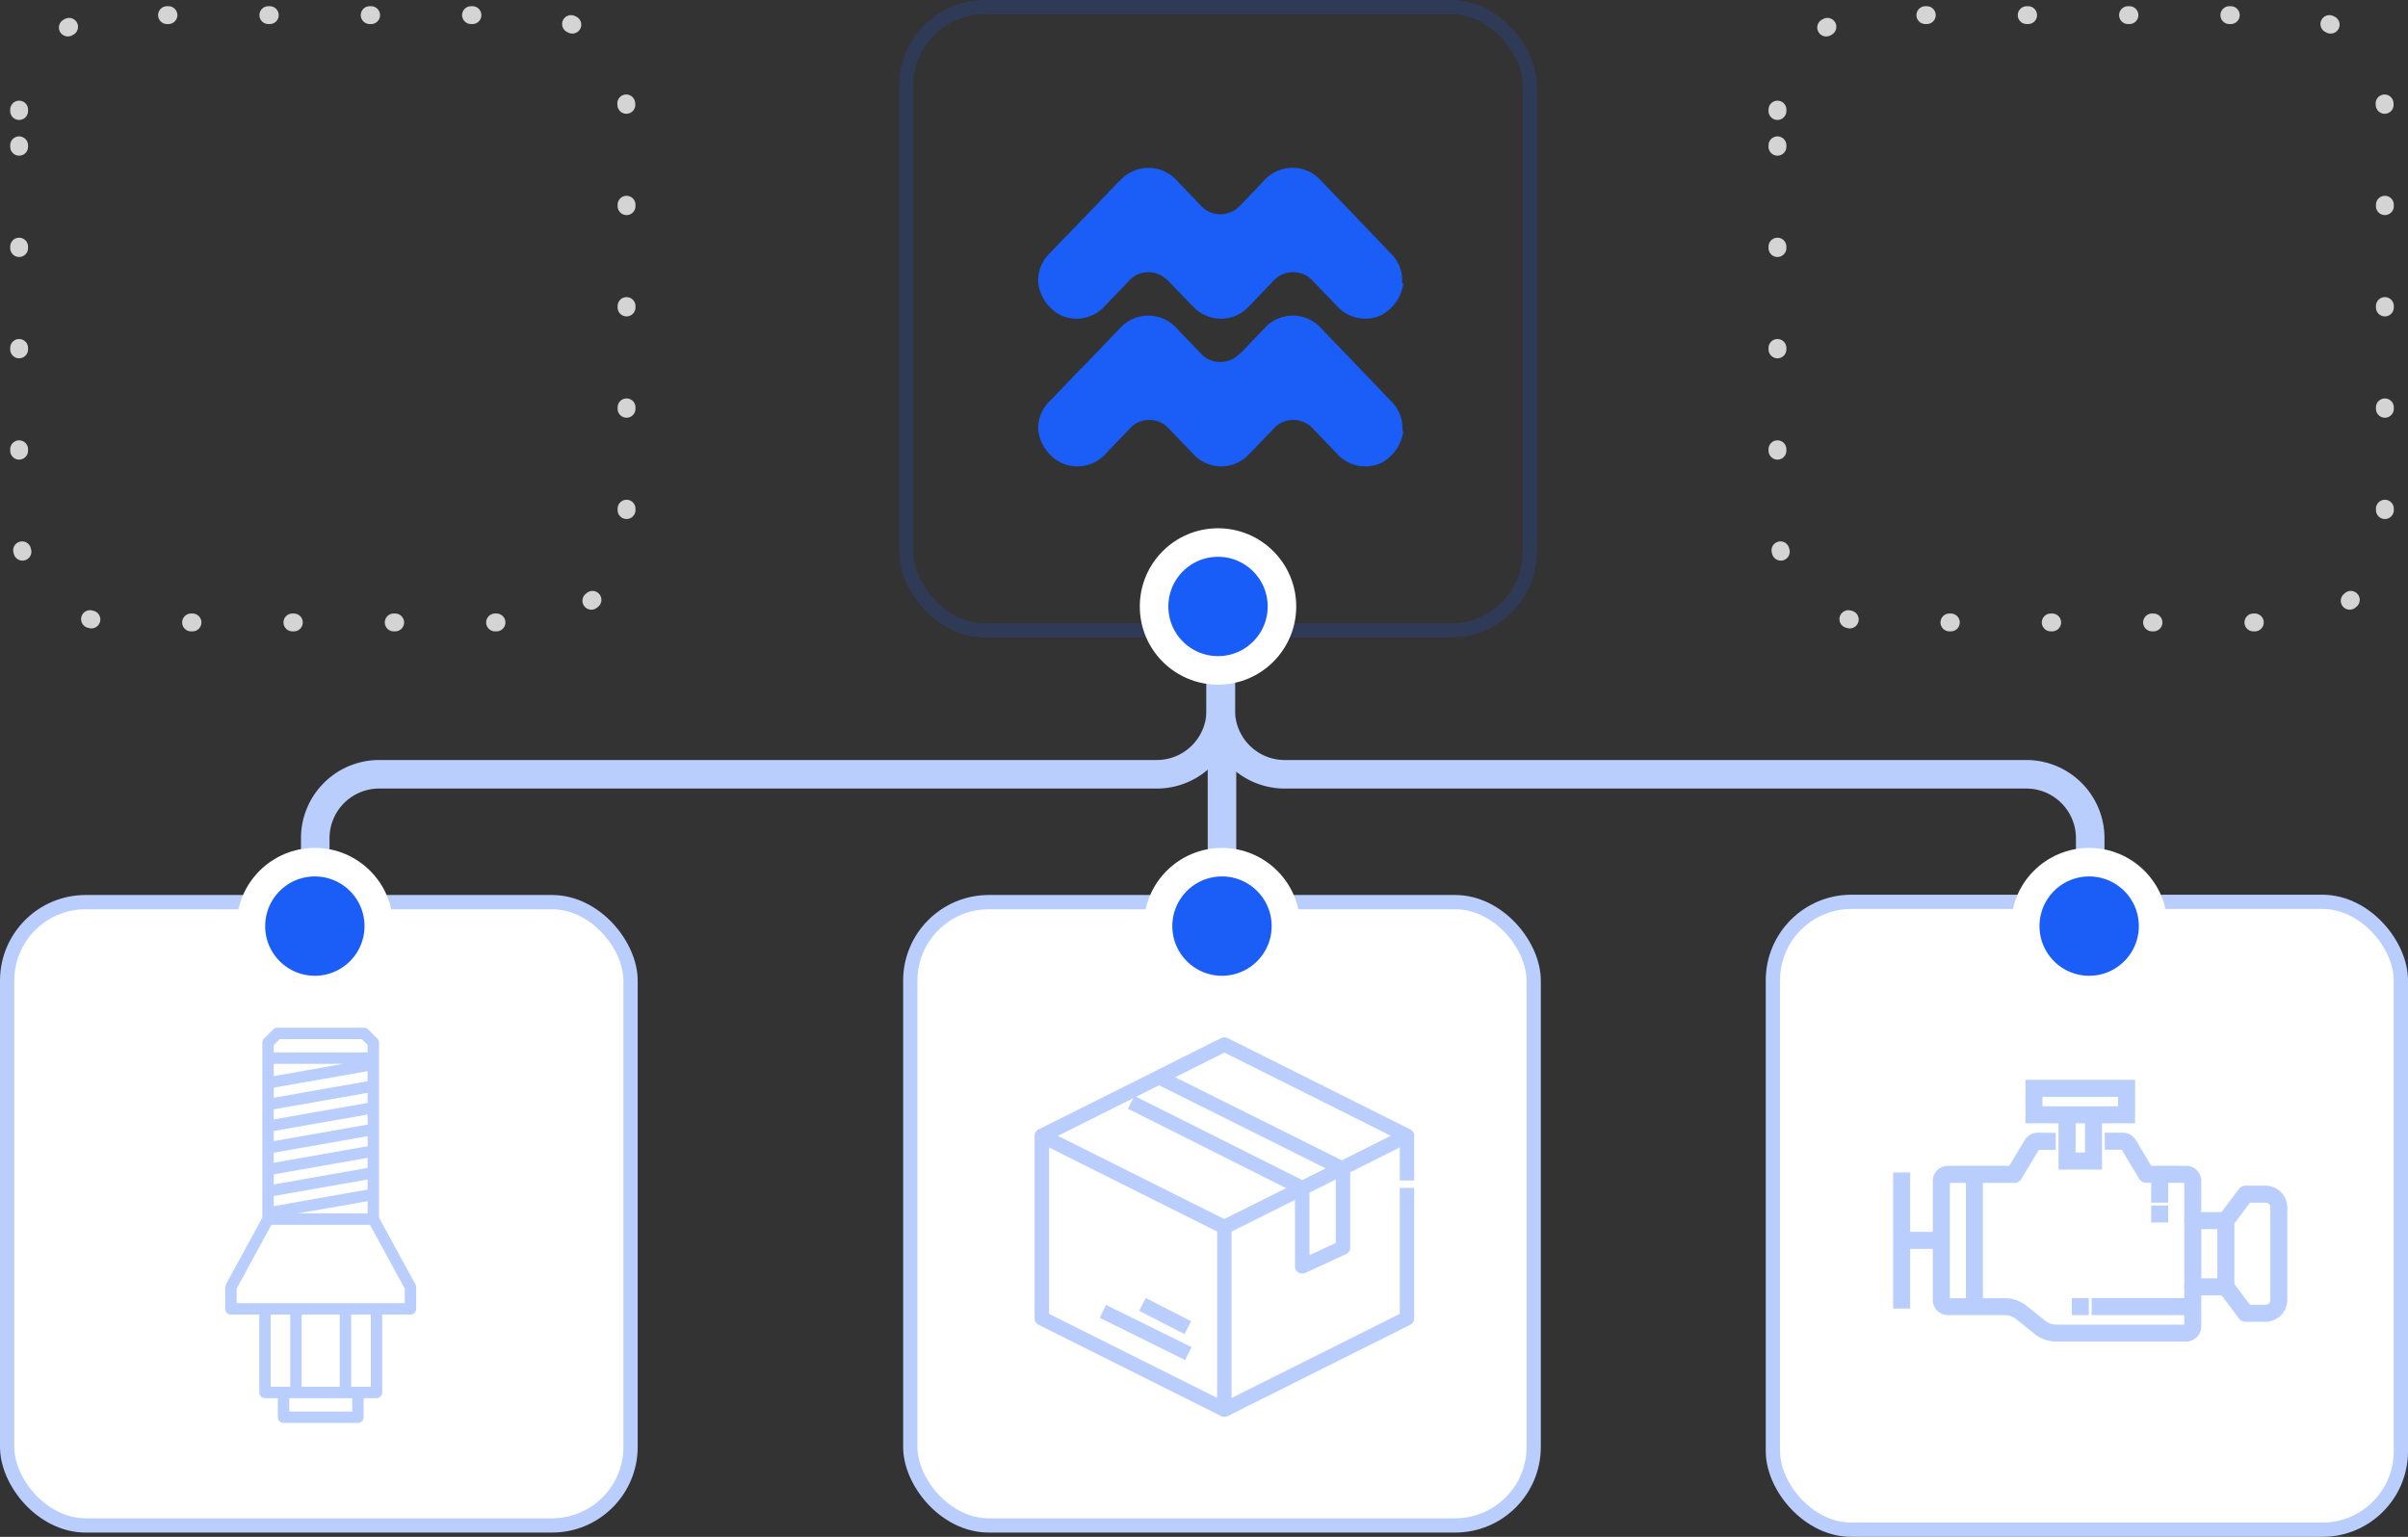 <svg xmlns="http://www.w3.org/2000/svg" width="168.72" height="107.7" viewBox="0 0 168.72 107.7">
  <rect x="0" y="0" width="168.72" height="107.7" fill="#333333" stroke="none"/>
  <g id="Group_11420" data-name="Group 11420" transform="translate(-476.03 -2194)">
    <g id="Payment_API__Process_Online_and_In-Person_Payments-55" data-name="Payment API_ Process Online and In-Person Payments-55" transform="translate(476.25 2194.5)">
      <path id="Path_9752" data-name="Path 9752" d="M20.334,40v5.04a4.48,4.48,0,0,0,4.48,4.48h51.96A4.48,4.48,0,0,1,81.254,54v5.04" transform="translate(64.98 4.24)" fill="none" stroke="#b9cefd" stroke-width="2"/>
      <path id="Path_9779" data-name="Path 9779" d="M81.524,40v5.04a4.48,4.48,0,0,1-4.48,4.48H22.558A4.48,4.48,0,0,0,18.078,54v5.04" transform="translate(3.79 4.24)" fill="none" stroke="#b9cefd" stroke-width="2"/>
      <path id="Path_9760" data-name="Path 9760" d="M111.333,7.72A6.72,6.72,0,0,1,118.053,1h29.12a6.72,6.72,0,0,1,6.72,6.72V36.84a6.72,6.72,0,0,1-6.72,6.72h-29.12a6.72,6.72,0,0,1-6.72-6.72V7.72Z" transform="translate(12.987 -0.44)" fill="none" stroke="#d4d4d4" stroke-linecap="round" stroke-linejoin="round" stroke-width="1.25" stroke-dasharray="0.1 7"/>
      <rect id="Rectangle_1287" data-name="Rectangle 1287" width="43.68" height="43.68" rx="5.5" transform="translate(63.281 0)" fill="none" stroke="rgba(24,93,247,0.18)" stroke-width="1"/>
      <circle id="Ellipse_128" data-name="Ellipse 128" cx="4.48" cy="4.48" r="4.48" transform="translate(80.642 37.52)" fill="#185df7" stroke="#fff" stroke-width="2"/>
      <g id="Group_11414" data-name="Group 11414" transform="translate(72.521 11.266)">
        <path id="Path_9775" data-name="Path 9775" d="M25.584,8.083a2.969,2.969,0,0,1-1.528,2.229A2.669,2.669,0,0,1,20.9,9.638L20.862,9.6a2.465,2.465,0,0,1-.2-.21l-.039-.042a2.455,2.455,0,0,1-.2-.21L20.381,9.1a2.376,2.376,0,0,1-.2-.21l-.037-.037a2.224,2.224,0,0,1-.2-.21L19.9,8.6a2.33,2.33,0,0,1-.2-.206l-.039-.042a2.445,2.445,0,0,1-.2-.21l-.039-.039a2.431,2.431,0,0,1-.2-.209l-.039-.039c-.029-.026-.057-.053-.085-.081a1.861,1.861,0,0,0-2.526.054l-.029.026L16.5,7.9c-.064.072-.134.143-.2.209l-.039.043c-.063.072-.132.139-.2.206l-.039.042c-.063.072-.132.143-.2.209l-.039.039c-.067.074-.132.143-.2.21l-.037.037c-.067.073-.134.143-.2.21l-.037.042c-.067.073-.134.143-.206.21l-.039.037a2.212,2.212,0,0,1-.2.21l-.037.037a2.662,2.662,0,0,1-4.036,0L10.736,9.6a2.165,2.165,0,0,1-.2-.206L10.5,9.349c-.07-.067-.139-.137-.2-.21L10.254,9.1c-.07-.067-.14-.137-.2-.21l-.037-.037a2.671,2.671,0,0,1-.2-.21L9.772,8.6c-.07-.067-.139-.134-.2-.206l-.039-.042a2.89,2.89,0,0,1-.2-.21l-.039-.039c-.07-.066-.139-.137-.2-.209L9.05,7.859h0l-.04-.037A.282.282,0,0,1,8.984,7.8,1.86,1.86,0,0,0,7.73,7.312a1.823,1.823,0,0,0-1.211.446.071.071,0,0,1-.014.013,1.16,1.16,0,0,1-.09.089L6.376,7.9a2.774,2.774,0,0,1-.2.209l-.037.039a2.918,2.918,0,0,1-.2.21L5.9,8.395c-.064.076-.134.143-.2.213l-.039.039a2.9,2.9,0,0,1-.2.21l-.039.037c-.063.073-.132.143-.2.21l-.039.037a2.67,2.67,0,0,1-.2.21l-.037.042a2.9,2.9,0,0,1-.2.21l-.037.037a2.671,2.671,0,0,1-3.152.676A2.969,2.969,0,0,1,.006,8.085,2.65,2.65,0,0,1,.852,5.941L.893,5.9a2.835,2.835,0,0,1,.2-.209l.042-.042a1.819,1.819,0,0,1,.2-.206L1.374,5.4a2.647,2.647,0,0,1,.2-.209l.039-.039a2.269,2.269,0,0,1,.2-.209L1.857,4.9a2.829,2.829,0,0,1,.2-.207L2.1,4.656a2.283,2.283,0,0,1,.2-.209l.037-.039a2.224,2.224,0,0,1,.2-.21l.037-.037c.064-.074.134-.143.2-.21l.039-.042a2.891,2.891,0,0,1,.2-.21l.039-.037c.063-.073.132-.143.2-.21L3.3,3.415a2.574,2.574,0,0,1,.2-.21l.037-.042a2.908,2.908,0,0,1,.2-.21l.037-.037c.064-.073.134-.143.2-.21l.039-.039c.063-.072.132-.142.2-.209l.039-.042a2.606,2.606,0,0,1,.2-.206l.039-.043c.063-.072.132-.142.2-.209l.037-.039c.063-.072.134-.143.2-.209l.037-.039c.067-.073.134-.143.2-.21l.039-.037c.063-.076.132-.143.2-.213l.039-.039c.067-.074.132-.143.2-.21L5.709.925a2.67,2.67,0,0,1,4.041,0l.039.037c.07.067.137.137.2.21l.037.039c.07.07.14.137.2.213l.037.037a2.666,2.666,0,0,1,.2.21l.039.039a2.868,2.868,0,0,1,.2.209l.039.039c.07.067.139.137.2.209l.039.043c.07.066.139.137.2.209l.037.039c.07.067.14.137.2.209l.037.039h0l.064.061a1.865,1.865,0,0,0,1.255.484,1.885,1.885,0,0,0,1.292-.522l.066-.067c.066-.071.132-.14.2-.206l.042-.042a1.731,1.731,0,0,1,.2-.206l.037-.043a2.447,2.447,0,0,1,.2-.209l.037-.039a2.452,2.452,0,0,1,.2-.209l.039-.042c.063-.073.132-.14.2-.207l.039-.042c.063-.072.132-.143.2-.209l.039-.039a2.663,2.663,0,0,1,.2-.21l.037-.042a2.668,2.668,0,0,1,4.036,0l.039.037a2.45,2.45,0,0,1,.2.21l.039.039a2.83,2.83,0,0,1,.2.209l.039.042a2.213,2.213,0,0,1,.2.21l.037.039a2.209,2.209,0,0,1,.2.209l.039.039c.072.067.139.137.206.209l.035.043c.072.066.139.137.206.209l.037.039c.071.067.137.137.2.209l.039.039c.07.067.137.137.2.21l.039.037c.07.067.137.137.2.21l.039.042c.07.067.137.137.2.21l.037.037a2.915,2.915,0,0,1,.2.21l.037.042a2.047,2.047,0,0,1,.2.206l.039.042a2.869,2.869,0,0,1,.2.21l.039.037a2.9,2.9,0,0,1,.2.21l.039.039c.07.066.139.137.2.209l.037.042c.07.067.14.137.2.207l.037.042a2.651,2.651,0,0,1,.2.209l.039.039a2.629,2.629,0,0,1,.2.209l.039.039c.07.067.139.137.2.21l.037.042a2.885,2.885,0,0,1,.2.209l.037.039a2.643,2.643,0,0,1,.85,2.142Z" transform="translate(0 0)" fill="#1a5df7"/>
        <path id="Path_9776" data-name="Path 9776" d="M25.586,24.417a2.968,2.968,0,0,1-1.528,2.229,2.669,2.669,0,0,1-3.154-.674l-.039-.037a2.436,2.436,0,0,1-.2-.21l-.039-.042a2.444,2.444,0,0,1-.2-.21l-.039-.037a2.386,2.386,0,0,1-.2-.21l-.037-.037a2.208,2.208,0,0,1-.2-.21l-.037-.042a2.321,2.321,0,0,1-.2-.206l-.039-.042a2.453,2.453,0,0,1-.2-.21l-.039-.039a2.441,2.441,0,0,1-.2-.209l-.039-.039c-.03-.026-.057-.053-.085-.081a1.861,1.861,0,0,0-2.526.054l-.029.026-.037.039c-.064.072-.134.143-.2.209l-.039.043c-.063.072-.132.139-.2.206l-.039.042c-.063.072-.132.143-.2.209l-.039.039c-.067.074-.132.143-.2.21l-.037.037c-.067.073-.134.143-.2.21l-.037.042c-.067.073-.134.143-.206.21l-.039.037a2.219,2.219,0,0,1-.2.21l-.037.037a2.662,2.662,0,0,1-4.036,0l-.039-.042a2.171,2.171,0,0,1-.2-.206l-.039-.042c-.07-.067-.139-.137-.2-.21l-.037-.037c-.07-.067-.14-.137-.2-.21l-.037-.037a2.683,2.683,0,0,1-.2-.21l-.039-.042c-.07-.067-.139-.134-.2-.206l-.039-.042a2.89,2.89,0,0,1-.2-.21l-.039-.039c-.07-.066-.139-.137-.2-.209l-.037-.039h0l-.04-.037a.282.282,0,0,1-.023-.024,1.86,1.86,0,0,0-1.253-.484,1.822,1.822,0,0,0-1.211.446.071.071,0,0,1-.014.013,1.158,1.158,0,0,1-.09.089l-.039.039a2.775,2.775,0,0,1-.2.209l-.037.039a2.906,2.906,0,0,1-.2.21l-.037.037c-.064.076-.134.143-.2.213l-.039.039a2.876,2.876,0,0,1-.2.21l-.039.037c-.063.073-.132.143-.2.21l-.039.037a2.659,2.659,0,0,1-.2.21l-.037.042a2.893,2.893,0,0,1-.2.21l-.037.037a2.671,2.671,0,0,1-3.152.676A2.965,2.965,0,0,1,.011,24.422a2.65,2.65,0,0,1,.845-2.144L.9,22.238a2.827,2.827,0,0,1,.2-.209l.042-.042a1.819,1.819,0,0,1,.2-.206l.037-.043a2.641,2.641,0,0,1,.2-.209l.039-.039a2.262,2.262,0,0,1,.2-.209l.039-.042a2.838,2.838,0,0,1,.2-.207l.039-.042a2.287,2.287,0,0,1,.2-.209l.037-.039a2.228,2.228,0,0,1,.2-.21l.037-.037c.064-.074.134-.143.2-.21l.039-.042a2.9,2.9,0,0,1,.2-.21L3.066,20c.063-.073.132-.143.2-.21l.039-.037a2.585,2.585,0,0,1,.2-.21l.037-.042a2.918,2.918,0,0,1,.2-.21l.037-.037c.064-.073.134-.143.2-.21L4.029,19c.063-.072.132-.142.2-.209l.039-.042a2.6,2.6,0,0,1,.2-.206l.039-.043c.063-.072.132-.142.2-.209l.037-.039c.063-.072.134-.143.2-.209l.037-.039c.067-.073.134-.143.2-.21l.039-.037c.063-.076.132-.143.2-.213l.039-.039c.067-.074.132-.143.2-.21l.039-.037a2.667,2.667,0,0,1,4.039,0l.039.037c.07.067.137.137.2.21l.037.039a2.936,2.936,0,0,1,.2.213l.037.037a2.637,2.637,0,0,1,.2.21l.039.039a2.859,2.859,0,0,1,.2.209l.039.039c.07.067.139.137.2.209l.039.043c.07.066.139.137.2.209l.037.039c.07.067.14.137.2.209l.037.039h0l.064.061a1.865,1.865,0,0,0,1.254.484,1.885,1.885,0,0,0,1.292-.522L14.153,19c.066-.071.132-.14.2-.206l.042-.042a1.732,1.732,0,0,1,.2-.206l.037-.043a2.442,2.442,0,0,1,.2-.209l.037-.039a2.457,2.457,0,0,1,.2-.209l.039-.042c.063-.073.132-.14.2-.207l.039-.042c.063-.072.132-.143.2-.209l.039-.039a2.674,2.674,0,0,1,.2-.21l.037-.042a2.668,2.668,0,0,1,4.036,0l.039.037a2.454,2.454,0,0,1,.2.21l.039.039a2.83,2.83,0,0,1,.2.209l.039.042a2.216,2.216,0,0,1,.2.21l.037.039a2.189,2.189,0,0,1,.2.209l.039.039c.072.067.139.137.206.209l.035.043c.072.066.139.137.206.209l.037.039c.071.067.137.137.2.209l.039.039c.07.067.137.137.2.21l.039.037c.07.067.137.137.2.21l.039.042c.07.067.137.137.2.21l.037.037a2.906,2.906,0,0,1,.2.21l.037.042a2.054,2.054,0,0,1,.2.206l.039.042a2.891,2.891,0,0,1,.2.21l.039.037a2.866,2.866,0,0,1,.2.21l.039.039c.07.066.139.137.2.209l.037.042c.07.067.14.137.2.207l.037.042a2.668,2.668,0,0,1,.2.209l.039.039a2.632,2.632,0,0,1,.2.209l.039.039c.07.067.139.137.2.21l.037.042a2.89,2.89,0,0,1,.2.209l.037.039a2.643,2.643,0,0,1,.85,2.142Z" transform="translate(-0.001 -5.982)" fill="#1a5df7"/>
      </g>
      <path id="Path_9778" data-name="Path 9778" d="M111.333,7.72A6.72,6.72,0,0,1,118.053,1h29.12a6.72,6.72,0,0,1,6.72,6.72V36.84a6.72,6.72,0,0,1-6.72,6.72h-29.12a6.72,6.72,0,0,1-6.72-6.72V7.72Z" transform="translate(-110.213 -0.44)" fill="none" stroke="#d4d4d4" stroke-linecap="round" stroke-linejoin="round" stroke-width="1.25" stroke-dasharray="0.1 7"/>
      <g id="Group_11416" data-name="Group 11416" transform="translate(0 59.92)">
        <rect id="Rectangle_1260" data-name="Rectangle 1260" width="44" height="44" rx="5.5" transform="translate(0 2.78)" fill="#fff"/>
        <rect id="Rectangle_1261" data-name="Rectangle 1261" width="43.68" height="43.68" rx="5.5" transform="translate(0.28 2.8)" fill="none" stroke="#b9cefd" stroke-width="1"/>
        <circle id="Ellipse_122" data-name="Ellipse 122" cx="4.48" cy="4.48" r="4.48" transform="translate(17.36)" fill="#1a5df7" stroke="#fff" stroke-width="2"/>
        <path id="d5e12b2d5395e5078694958317e691fd" d="M44.328,2l.651.651V15.016l2.6,4.773v1.519H35V19.788l2.6-4.773V2.651L38.254,2ZM45.2,21.307v5.857h-1.3V28.9H38.688V27.164h-1.3V21.307m1.3,5.857h5.206m-.868-5.857v5.857m-3.471-5.857v5.857M37.6,3.735h7.376M37.6,5.471l7.376-1.3M37.6,6.989l7.376-1.3M37.6,8.508l7.376-1.3M37.6,10.027l7.376-1.3M37.6,11.545l7.376-1.3M37.6,13.064l7.376-1.3M37.6,14.582l7.376-1.3M37.6,15.016h7.376" transform="translate(-19.04 9.998)" fill="none" stroke="#b9cefd" stroke-linecap="round" stroke-linejoin="round" stroke-width="0.8"/>
      </g>
      <g id="Group_11417" data-name="Group 11417" transform="translate(124.32 59.92)">
        <rect id="Rectangle_1260-2" data-name="Rectangle 1260" width="44" height="44" rx="5.5" transform="translate(-0.32 2.78)" fill="#fff"/>
        <rect id="Rectangle_1261-2" data-name="Rectangle 1261" width="44" height="44" rx="5.5" transform="translate(-0.32 2.78)" fill="none" stroke="#b9cefd" stroke-width="1"/>
        <circle id="Ellipse_122-2" data-name="Ellipse 122" cx="4.48" cy="4.48" r="4.48" transform="translate(17.36)" fill="#1a5df7" stroke="#fff" stroke-width="2"/>
      </g>
      <g id="Group_11419" data-name="Group 11419" transform="translate(132.558 75.303)">
        <path id="Path_9784" data-name="Path 9784" d="M-297.01,583.722v3.709h2.782v-3.709h-.927V586.5h-.927v-2.782ZM-308.6,587.9v9.272h.927V587.9Z" transform="translate(308.601 -581.404)" fill="#b9cefd" stroke="#b9cefd" stroke-width="0.265" fill-rule="evenodd"/>
        <path id="Path_9785" data-name="Path 9785" d="M-308.535,586.1v.927h3.014V586.1Z" transform="translate(308.766 -575.44)" fill="#b9cefd" stroke="#b9cefd" stroke-width="0.265" fill-rule="evenodd"/>
        <path id="Path_9786" data-name="Path 9786" d="M-300.591,586.77a.928.928,0,0,0-.795.451l-1.122,1.867h-4.373a.934.934,0,0,0-.927.927v8.345a.935.935,0,0,0,.927.927h3.986a1.4,1.4,0,0,1,.87.306l1.3,1.041a2.317,2.317,0,0,0,1.447.507h9.087a.931.931,0,0,0,.927-.931V597.9h1.623l1.251,1.669a.464.464,0,0,0,.371.185h1.391a1.4,1.4,0,0,0,1.391-1.391V591.87a1.4,1.4,0,0,0-1.391-1.391h-1.391a.464.464,0,0,0-.371.185l-1.252,1.669h-1.623v-2.318a.931.931,0,0,0-.933-.927h-2.513l-1.122-1.867a.928.928,0,0,0-.795-.451h-1.128v.927h1.128l1.256,2.093a.464.464,0,0,0,.4.225h2.782V592.8a.464.464,0,0,0,.464.464h2.318a.463.463,0,0,0,.371-.186l1.252-1.669h1.159a.457.457,0,0,1,.464.464v6.491a.457.457,0,0,1-.464.464h-1.159l-1.252-1.669a.464.464,0,0,0-.371-.185h-2.318a.464.464,0,0,0-.464.464v2.781h-9.086a1.392,1.392,0,0,1-.869-.3l-1.3-1.041a2.316,2.316,0,0,0-1.447-.509h-3.986v-8.345h4.636a.463.463,0,0,0,.4-.226l1.254-2.093h1.129v-.927Zm-.726-3.709v2.782h7.418v-2.782h-7.418Zm.927.927h5.563v.927h-5.563Z" transform="translate(310.588 -583.061)" fill="#b9cefd" stroke="#b9cefd" stroke-width="0.265" fill-rule="evenodd"/>
        <path id="Path_9787" data-name="Path 9787" d="M-291.846,588.158v4.636h.927v-4.636Zm-15.3-3.245v9.272h.927v-9.272Zm17.618,3.245v4.636h.927v-4.636Zm-4.636-3.245v1.855h.927v-1.855Zm-4.173,8.809v.927h6.954v-.927Zm-1.391,0v.927h.927v-.927Zm5.563-6.491v.927h.927v-.927Z" transform="translate(312.246 -578.422)" fill="#b9cefd" stroke="#b9cefd" stroke-width="0.265" fill-rule="evenodd"/>
      </g>
    </g>
    <line id="Line_60" data-name="Line 60" y2="11.2" transform="translate(561.65 2244.9)" fill="none" stroke="#b9cefd" stroke-linecap="round" stroke-width="2"/>
    <g id="Group_11418" data-name="Group 11418" transform="translate(539.81 2254.42)">
      <rect id="Rectangle_1260-3" data-name="Rectangle 1260" width="43.68" height="43.68" rx="5.5" transform="translate(0 2.8)" fill="#fff"/>
      <rect id="Rectangle_1261-3" data-name="Rectangle 1261" width="43.68" height="43.68" rx="5.5" transform="translate(0 2.8)" fill="none" stroke="#b9cefd" stroke-width="1"/>
      <circle id="Ellipse_122-3" data-name="Ellipse 122" cx="4.48" cy="4.48" r="4.48" transform="translate(17.36 0)" fill="#1a5df7" stroke="#fff" stroke-width="2"/>
    </g>
    <g id="f968876cdd5df955c5fe80f47bf1a4de" transform="translate(548.77 2266.944)">
      <path id="Path_9780" data-name="Path 9780" d="M13.047,26.07a.278.278,0,0,1-.112-.025L.143,19.649A.255.255,0,0,1,0,19.419V6.627A.261.261,0,0,1,.143,6.4L12.935,0a.259.259,0,0,1,.229,0L25.956,6.4a.255.255,0,0,1,.143.229V9.507h-.51V6.785L13.052.516.515,6.785V19.261L13.052,25.53l12.537-6.269V10.526h.51v8.893a.261.261,0,0,1-.143.229l-12.792,6.4A.324.324,0,0,1,13.047,26.07Z" transform="translate(0 0.025)" fill="#b9cffe" stroke="#b9cefd" stroke-width="0.5"/>
      <path id="Path_9781" data-name="Path 9781" d="M15.7,132.88a.277.277,0,0,1-.112-.025L2.8,126.459l.229-.454L15.7,132.34,28.384,126l.229.454-12.792,6.4A.251.251,0,0,1,15.7,132.88Z" transform="translate(-2.657 -119.577)" fill="#b9cffe" stroke="#b9cefd" stroke-width="0.5"/>
      <rect id="Rectangle_1288" data-name="Rectangle 1288" width="0.51" height="12.792" transform="translate(12.792 13.048)" fill="#b9cffe" stroke="#b9cefd" stroke-width="0.5"/>
      <path id="Path_9782" data-name="Path 9782" d="M141.875,59.235a.27.27,0,0,1-.138-.041.257.257,0,0,1-.117-.214V53.654L130,47.824l.229-.454,11.763,5.9a.255.255,0,0,1,.143.229v5.086l2.344-1.086V52.309l-12.746-6.355.229-.454,12.884,6.427a.255.255,0,0,1,.143.229v5.509a.251.251,0,0,1-.148.229l-2.854,1.32A.475.475,0,0,1,141.875,59.235Z" transform="translate(-123.375 -43.18)" fill="#b9cffe" stroke="#b9cefd" stroke-width="0.5"/>
      <rect id="Rectangle_1289" data-name="Rectangle 1289" width="6.177" height="0.51" transform="translate(4.872 18.837) rotate(26.298)" fill="#b9cffe" stroke="#b9cefd" stroke-width="0.5"/>
      <rect id="Rectangle_1290" data-name="Rectangle 1290" width="3.073" height="0.51" transform="translate(7.646 18.356) rotate(27.076)" fill="#b9cffe" stroke="#b9cefd" stroke-width="0.5"/>
    </g>
  </g>
</svg>

